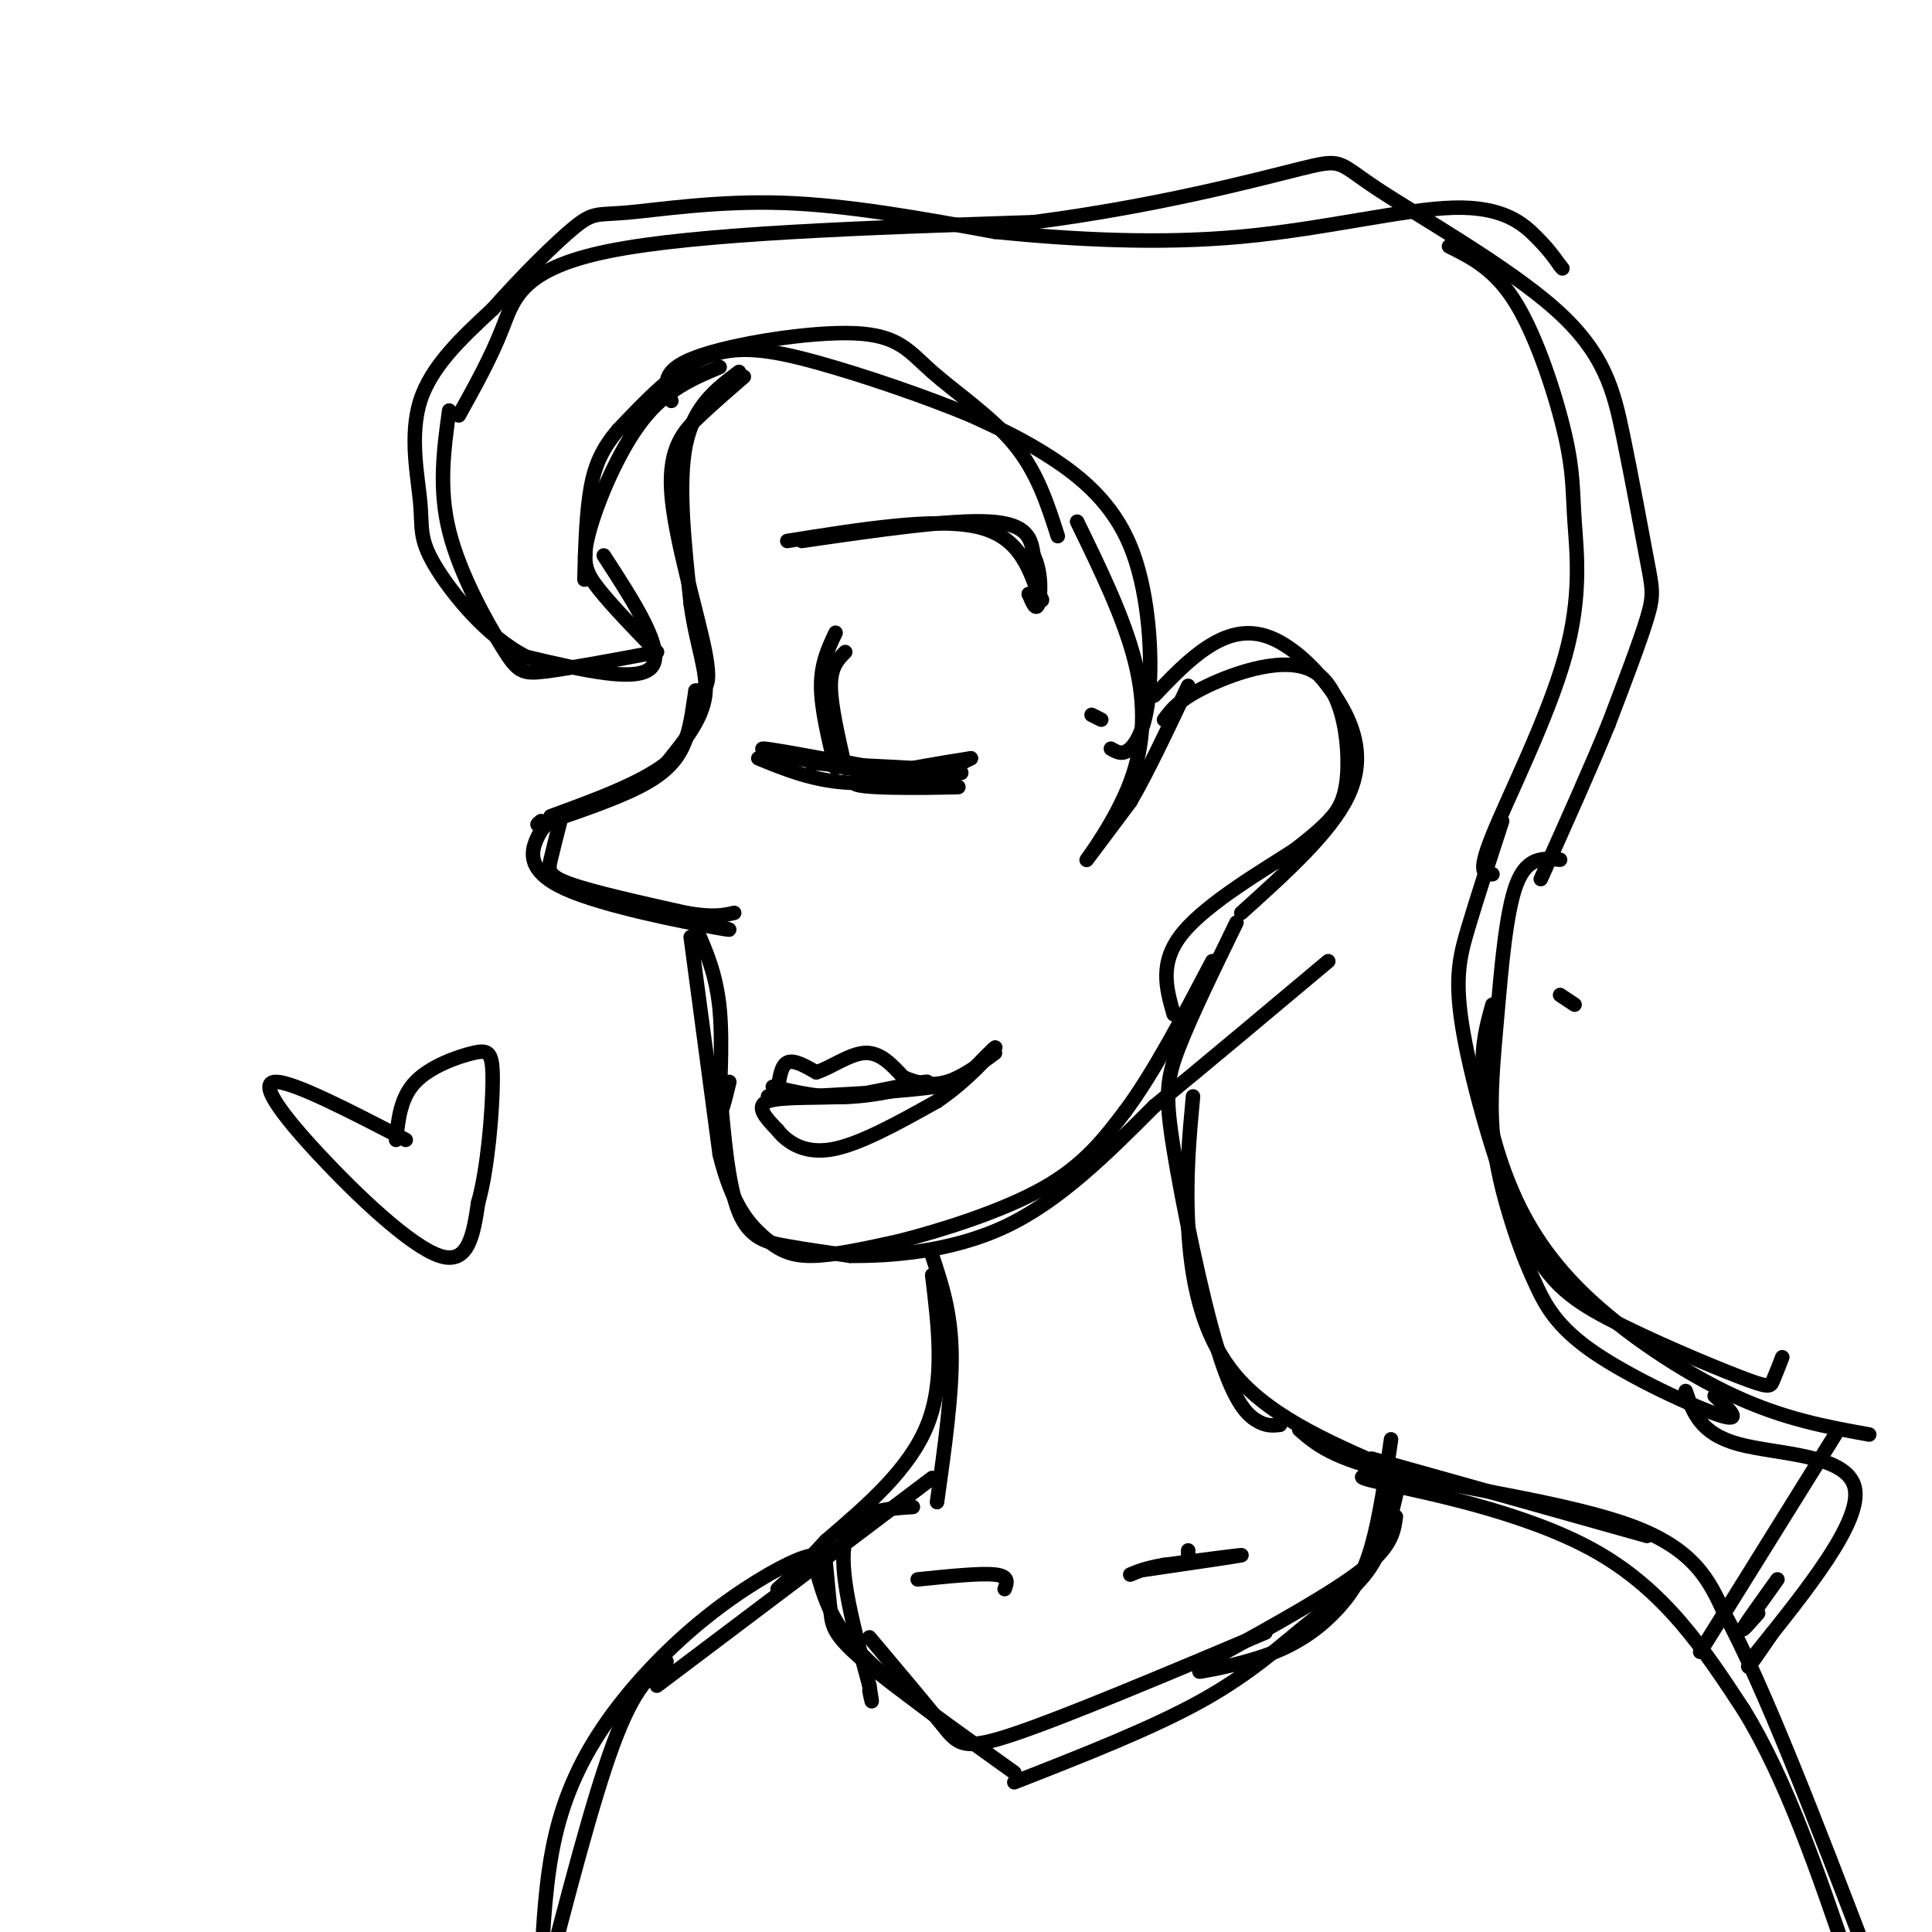 <svg viewBox='0 0 400 400' version='1.1' xmlns='http://www.w3.org/2000/svg' xmlns:xlink='http://www.w3.org/1999/xlink'><g fill='none' stroke='rgb(0,0,0)' stroke-width='3' stroke-linecap='round' stroke-linejoin='round'><path d='M154,78c-2.905,2.506 -5.810,5.012 -9,8c-3.190,2.988 -6.667,6.458 -6,16c0.667,9.542 5.476,25.155 7,33c1.524,7.845 -0.238,7.923 -2,8'/><path d='M144,143c-0.524,3.060 -0.833,6.708 -2,10c-1.167,3.292 -3.190,6.226 -8,9c-4.810,2.774 -12.405,5.387 -20,8'/><path d='M114,170c-3.667,1.333 -2.833,0.667 -2,0'/><path d='M114,170c-1.006,0.804 -2.012,1.607 -3,4c-0.988,2.393 -1.958,6.375 6,10c7.958,3.625 24.845,6.893 31,8c6.155,1.107 1.577,0.054 -3,-1'/><path d='M144,192c2.156,4.844 4.311,9.689 5,17c0.689,7.311 -0.089,17.089 0,20c0.089,2.911 1.044,-1.044 2,-5'/><path d='M173,131c-1.500,3.167 -3.000,6.333 -3,11c0.000,4.667 1.500,10.833 3,17'/><path d='M160,156c14.756,2.711 29.511,5.422 27,5c-2.511,-0.422 -22.289,-3.978 -27,-5c-4.711,-1.022 5.644,0.489 16,2'/><path d='M176,158c6.778,1.155 15.724,3.041 10,2c-5.724,-1.041 -26.118,-5.011 -28,-5c-1.882,0.011 14.748,4.003 25,5c10.252,0.997 14.126,-1.002 18,-3'/><path d='M201,157c-3.952,0.607 -22.833,3.625 -24,5c-1.167,1.375 15.381,1.107 20,1c4.619,-0.107 -2.690,-0.054 -10,0'/><path d='M160,225c5.156,1.244 10.311,2.489 17,2c6.689,-0.489 14.911,-2.711 15,-3c0.089,-0.289 -7.956,1.356 -16,3'/><path d='M176,227c-6.356,0.422 -14.244,-0.022 -17,1c-2.756,1.022 -0.378,3.511 2,6'/><path d='M161,234c1.778,2.267 5.222,4.933 11,4c5.778,-0.933 13.889,-5.467 22,-10'/><path d='M194,228c6.400,-4.311 11.400,-10.089 12,-11c0.600,-0.911 -3.200,3.044 -7,7'/><path d='M199,224c-6.500,1.667 -19.250,2.333 -32,3'/><path d='M167,227c-6.667,0.500 -7.333,0.250 -8,0'/><path d='M161,226c0.333,-2.667 0.667,-5.333 2,-6c1.333,-0.667 3.667,0.667 6,2'/><path d='M169,222c2.800,-0.800 6.800,-3.800 10,-4c3.200,-0.200 5.600,2.400 8,5'/><path d='M187,223c2.800,1.267 5.800,1.933 9,1c3.200,-0.933 6.600,-3.467 10,-6'/><path d='M149,225c0.867,10.244 1.733,20.489 4,26c2.267,5.511 5.933,6.289 10,7c4.067,0.711 8.533,1.356 13,2'/><path d='M176,260c7.756,0.089 20.644,-0.689 32,-6c11.356,-5.311 21.178,-15.156 31,-25'/><path d='M239,229c11.167,-9.167 23.583,-19.583 36,-30'/><path d='M239,144c3.550,-3.727 7.100,-7.455 11,-10c3.900,-2.545 8.148,-3.909 13,-2c4.852,1.909 10.306,7.091 14,13c3.694,5.909 5.627,12.545 2,20c-3.627,7.455 -12.813,15.727 -22,24'/><path d='M223,108c4.863,9.976 9.726,19.952 12,29c2.274,9.048 1.958,17.167 -1,25c-2.958,7.833 -8.560,15.381 -9,16c-0.440,0.619 4.280,-5.690 9,-12'/><path d='M234,166c3.500,-6.000 7.750,-15.000 12,-24'/><path d='M219,111c-2.108,-6.600 -4.217,-13.199 -9,-19c-4.783,-5.801 -12.241,-10.802 -17,-15c-4.759,-4.198 -6.820,-7.592 -16,-8c-9.180,-0.408 -25.480,2.169 -33,5c-7.520,2.831 -6.260,5.915 -5,9'/><path d='M149,76c-5.530,2.327 -11.060,4.655 -16,11c-4.940,6.345 -9.292,16.708 -11,23c-1.708,6.292 -0.774,8.512 2,12c2.774,3.488 7.387,8.244 12,13'/><path d='M136,135c-9.030,1.690 -18.060,3.381 -23,4c-4.940,0.619 -5.792,0.167 -9,-5c-3.208,-5.167 -8.774,-15.048 -11,-24c-2.226,-8.952 -1.113,-16.976 0,-25'/><path d='M95,86c3.311,-5.956 6.622,-11.911 9,-18c2.378,-6.089 3.822,-12.311 22,-16c18.178,-3.689 53.089,-4.844 88,-6'/><path d='M214,46c25.646,-3.341 45.761,-8.694 55,-11c9.239,-2.306 7.602,-1.565 16,4c8.398,5.565 26.830,15.952 37,25c10.170,9.048 12.076,16.755 14,26c1.924,9.245 3.864,20.027 5,26c1.136,5.973 1.467,7.135 0,12c-1.467,4.865 -4.734,13.432 -8,22'/><path d='M333,150c-3.667,9.000 -8.833,20.500 -14,32'/><path d='M256,191c-4.742,9.735 -9.483,19.470 -12,26c-2.517,6.530 -2.809,9.853 -1,21c1.809,11.147 5.718,30.116 9,41c3.282,10.884 5.938,13.681 8,15c2.062,1.319 3.531,1.159 5,1'/><path d='M323,178c-3.406,-0.348 -6.812,-0.697 -9,5c-2.188,5.697 -3.159,17.439 -4,27c-0.841,9.561 -1.551,16.942 -1,24c0.551,7.058 2.363,13.795 4,19c1.637,5.205 3.099,8.880 5,13c1.901,4.120 4.243,8.686 12,14c7.757,5.314 20.931,11.375 26,13c5.069,1.625 2.035,-1.188 -1,-4'/><path d='M193,260c1.917,5.750 3.833,11.500 4,20c0.167,8.500 -1.417,19.750 -3,31'/><path d='M193,306c0.000,0.000 -57.000,43.000 -57,43'/><path d='M138,344c-3.333,2.667 -6.667,5.333 -11,17c-4.333,11.667 -9.667,32.333 -15,53'/><path d='M189,312c-6.250,0.417 -12.500,0.833 -14,7c-1.500,6.167 1.750,18.083 5,30'/><path d='M180,349c0.833,5.167 0.417,3.083 0,1'/><path d='M180,339c5.822,6.911 11.644,13.822 15,18c3.356,4.178 4.244,5.622 15,2c10.756,-3.622 31.378,-12.311 52,-21'/><path d='M252,343c11.917,-6.583 23.833,-13.167 30,-18c6.167,-4.833 6.583,-7.917 7,-11'/><path d='M269,296c3.422,2.978 6.844,5.956 20,9c13.156,3.044 36.044,6.156 49,11c12.956,4.844 15.978,11.422 19,18'/><path d='M357,334c8.167,15.000 19.083,43.500 30,72'/><path d='M349,288c1.511,4.422 3.022,8.844 11,11c7.978,2.156 22.422,2.044 24,9c1.578,6.956 -9.711,20.978 -21,35'/><path d='M363,343c-2.833,5.000 0.583,0.000 4,-5'/><path d='M163,112c15.167,-2.417 30.333,-4.833 39,-3c8.667,1.833 10.833,7.917 13,14'/><path d='M215,123c1.833,2.333 -0.083,1.167 -2,0'/><path d='M166,112c15.500,-2.250 31.000,-4.500 39,-4c8.000,0.500 8.500,3.750 9,7'/><path d='M214,115c1.711,3.400 1.489,8.400 1,10c-0.489,1.600 -1.244,-0.200 -2,-2'/><path d='M175,135c-1.500,1.500 -3.000,3.000 -3,7c0.000,4.000 1.500,10.500 3,17'/><path d='M157,157c5.500,2.250 11.000,4.500 18,5c7.000,0.500 15.500,-0.750 24,-2'/><path d='M199,160c-1.167,-0.667 -16.083,-1.333 -31,-2'/><path d='M153,77c-4.667,3.500 -9.333,7.000 -11,15c-1.667,8.000 -0.333,20.500 1,33'/><path d='M143,125c1.178,8.733 3.622,14.067 3,19c-0.622,4.933 -4.311,9.467 -8,14'/><path d='M138,158c-5.333,4.167 -14.667,7.583 -24,11'/><path d='M116,170c-0.756,2.956 -1.511,5.911 -2,8c-0.489,2.089 -0.711,3.311 4,5c4.711,1.689 14.356,3.844 24,6'/><path d='M142,189c5.667,1.000 7.833,0.500 10,0'/><path d='M143,194c0.000,0.000 6.000,45.000 6,45'/><path d='M149,239c2.583,10.536 6.042,14.375 9,17c2.958,2.625 5.417,4.036 10,4c4.583,-0.036 11.292,-1.518 18,-3'/><path d='M186,257c8.711,-2.200 21.489,-6.200 30,-11c8.511,-4.800 12.756,-10.400 17,-16'/><path d='M233,230c5.833,-7.833 11.917,-19.417 18,-31'/><path d='M241,149c1.545,-2.091 3.091,-4.182 9,-7c5.909,-2.818 16.182,-6.364 22,-3c5.818,3.364 7.182,13.636 7,20c-0.182,6.364 -1.909,8.818 -4,11c-2.091,2.182 -4.545,4.091 -7,6'/><path d='M268,176c-6.111,3.956 -17.889,10.844 -23,17c-5.111,6.156 -3.556,11.578 -2,17'/><path d='M226,148c0.000,0.000 2.000,1.000 2,1'/><path d='M230,155c1.217,0.722 2.434,1.445 4,0c1.566,-1.445 3.482,-5.057 4,-13c0.518,-7.943 -0.360,-20.215 -4,-29c-3.640,-8.785 -10.040,-14.081 -16,-18c-5.960,-3.919 -11.480,-6.459 -17,-9'/><path d='M201,86c-8.714,-3.643 -22.000,-8.250 -32,-11c-10.000,-2.750 -16.714,-3.643 -23,-1c-6.286,2.643 -12.143,8.821 -18,15'/><path d='M128,89c-4.089,4.689 -5.311,8.911 -6,14c-0.689,5.089 -0.844,11.044 -1,17'/><path d='M125,115c6.333,9.750 12.667,19.500 10,23c-2.667,3.500 -14.333,0.750 -26,-2'/><path d='M109,136c-8.191,-4.099 -15.670,-13.346 -19,-19c-3.330,-5.654 -2.512,-7.715 -3,-13c-0.488,-5.285 -2.282,-13.796 0,-21c2.282,-7.204 8.641,-13.102 15,-19'/><path d='M102,64c5.874,-6.659 13.059,-13.805 17,-17c3.941,-3.195 4.638,-2.437 11,-3c6.362,-0.563 18.389,-2.447 32,-2c13.611,0.447 28.805,3.223 44,6'/><path d='M206,48c15.946,1.595 33.810,2.582 51,1c17.190,-1.582 33.705,-5.734 44,-6c10.295,-0.266 14.370,3.352 17,6c2.630,2.648 3.815,4.324 5,6'/><path d='M323,55c0.833,1.000 0.417,0.500 0,0'/><path d='M300,51c4.829,2.409 9.659,4.817 14,12c4.341,7.183 8.194,19.140 10,27c1.806,7.860 1.567,11.622 2,18c0.433,6.378 1.540,15.371 -2,28c-3.540,12.629 -11.726,28.894 -15,37c-3.274,8.106 -1.637,8.053 0,8'/><path d='M311,170c-2.573,7.891 -5.145,15.782 -7,22c-1.855,6.218 -2.992,10.762 -1,22c1.992,11.238 7.114,29.169 12,40c4.886,10.831 9.536,14.563 18,19c8.464,4.437 20.740,9.579 27,12c6.260,2.421 6.503,2.120 7,1c0.497,-1.120 1.249,-3.060 2,-5'/><path d='M326,208c0.000,0.000 -3.000,-2.000 -3,-2'/><path d='M309,208c-1.129,3.998 -2.258,7.997 -2,14c0.258,6.003 1.904,14.011 5,22c3.096,7.989 7.641,15.959 16,24c8.359,8.041 20.531,16.155 31,21c10.469,4.845 19.234,6.423 28,8'/><path d='M380,297c0.000,0.000 -28.000,45.000 -28,45'/><path d='M368,327c-3.167,4.417 -6.333,8.833 -7,10c-0.667,1.167 1.167,-0.917 3,-3'/><path d='M247,227c-0.778,8.400 -1.556,16.800 -1,27c0.556,10.200 2.444,22.200 10,31c7.556,8.800 20.778,14.400 34,20'/><path d='M246,321c0.000,0.000 0.000,2.000 0,2'/><path d='M237,325c9.667,-1.417 19.333,-2.833 20,-3c0.667,-0.167 -7.667,0.917 -16,2'/><path d='M241,324c-3.833,0.667 -5.417,1.333 -7,2'/><path d='M190,327c6.500,-0.667 13.000,-1.333 16,-1c3.000,0.333 2.500,1.667 2,3'/><path d='M193,264c1.333,10.917 2.667,21.833 -1,31c-3.667,9.167 -12.333,16.583 -21,24'/><path d='M171,319c-5.167,5.667 -7.583,7.833 -10,10'/><path d='M169,325c1.417,5.083 2.833,10.167 8,16c5.167,5.833 14.083,12.417 23,19'/><path d='M171,324c0.333,3.622 0.667,7.244 1,10c0.333,2.756 0.667,4.644 7,10c6.333,5.356 18.667,14.178 31,23'/><path d='M210,369c14.345,-5.619 28.690,-11.238 39,-17c10.310,-5.762 16.583,-11.667 22,-16c5.417,-4.333 9.976,-7.095 13,-12c3.024,-4.905 4.512,-11.952 6,-19'/><path d='M288,298c-1.166,8.065 -2.332,16.131 -4,22c-1.668,5.869 -3.839,9.542 -7,13c-3.161,3.458 -7.313,6.700 -13,9c-5.687,2.300 -12.911,3.657 -15,4c-2.089,0.343 0.955,-0.329 4,-1'/><path d='M284,302c0.000,0.000 57.000,16.000 57,16'/><path d='M171,323c-0.907,-0.869 -1.815,-1.738 -6,0c-4.185,1.738 -11.648,6.085 -19,12c-7.352,5.915 -14.595,13.400 -20,21c-5.405,7.600 -8.973,15.314 -11,24c-2.027,8.686 -2.514,18.343 -3,28'/><path d='M289,306c-5.467,-0.400 -10.933,-0.800 -3,1c7.933,1.800 29.267,5.800 44,14c14.733,8.200 22.867,20.600 31,33'/><path d='M361,354c8.833,14.333 15.417,33.667 22,53'/><path d='M84,236c-11.732,-6.077 -23.464,-12.155 -27,-12c-3.536,0.155 1.125,6.542 9,15c7.875,8.458 18.964,18.988 25,21c6.036,2.012 7.018,-4.494 8,-11'/><path d='M99,249c1.981,-6.943 2.933,-18.799 3,-25c0.067,-6.201 -0.751,-6.746 -4,-6c-3.249,0.746 -8.928,2.785 -12,6c-3.072,3.215 -3.536,7.608 -4,12'/></g>
</svg>